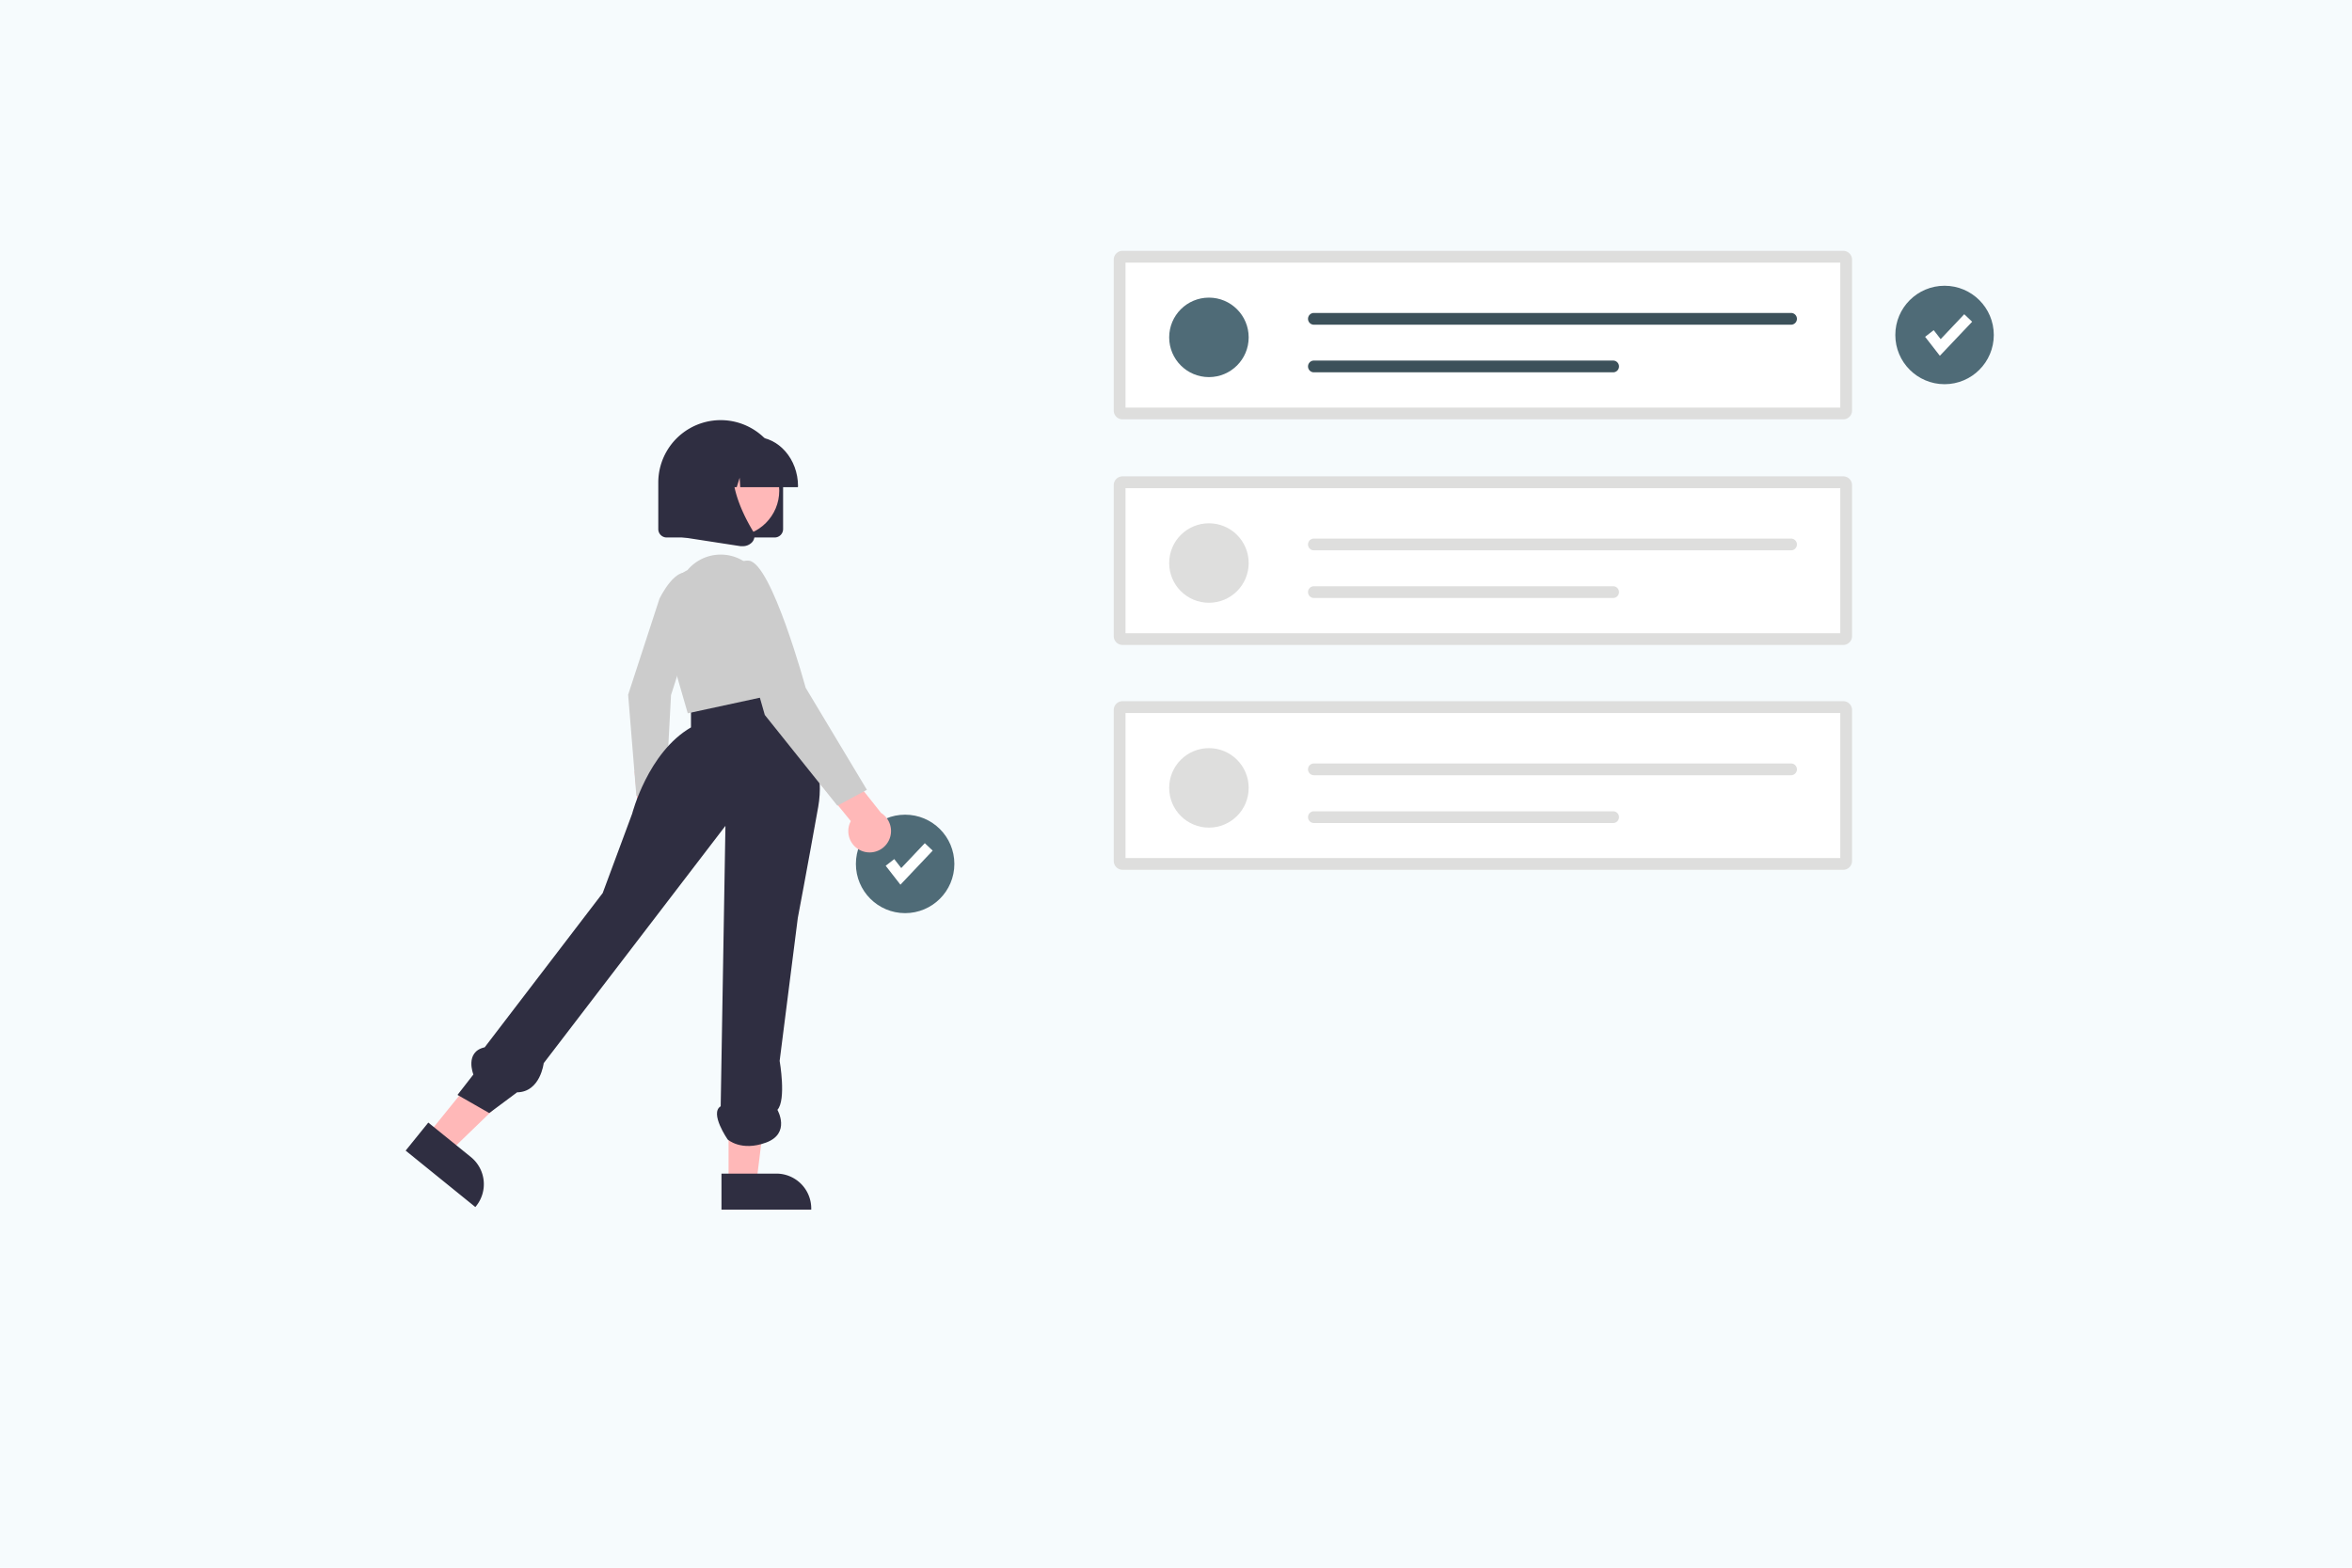 <?xml version="1.0" encoding="UTF-8"?> <svg xmlns="http://www.w3.org/2000/svg" viewBox="0 0 600 400"><defs><style>.cls-1{fill:#f6fbfd;}.cls-2{fill:#4f6b77;}.cls-3{fill:#fff;}.cls-4{fill:#dededd;}.cls-5{fill:#3c515a;}.cls-6{fill:#ffb8b8;}.cls-7{fill:#ccc;}.cls-8{fill:#2f2e41;}</style></defs><g id="Layer_2" data-name="Layer 2"><g id="Layer_1-2" data-name="Layer 1"><rect class="cls-1" width="600" height="400"></rect><circle class="cls-2" cx="496.06" cy="85.47" r="12.56"></circle><polygon class="cls-3" points="494.86 90.78 491.1 85.94 493.29 84.24 495.07 86.53 501.08 80.18 503.1 82.09 494.86 90.78"></polygon><rect class="cls-3" x="285.62" y="65.46" width="185.33" height="40.02" rx="0.74"></rect><path class="cls-4" d="M470.21,107H286.37a2.24,2.24,0,0,1-2.25-2.24V66.2A2.25,2.25,0,0,1,286.37,64H470.21a2.25,2.25,0,0,1,2.25,2.24v38.54A2.24,2.24,0,0,1,470.21,107Zm-183.09-3H469.46V67H287.12Z"></path><path class="cls-5" d="M456.9,82.85H335.18a1.5,1.5,0,0,1,0-3H456.9a1.5,1.5,0,0,1,0,3Z"></path><path class="cls-5" d="M411.51,95H335.18a1.5,1.5,0,0,1,0-3h76.33a1.5,1.5,0,0,1,0,3Z"></path><circle class="cls-2" cx="308.4" cy="86.08" r="10.14"></circle><rect class="cls-3" x="285.62" y="123.04" width="185.33" height="40.02" rx="0.74"></rect><path class="cls-4" d="M470.21,164.56H286.37a2.25,2.25,0,0,1-2.25-2.24V123.78a2.24,2.24,0,0,1,2.25-2.24H470.21a2.24,2.24,0,0,1,2.25,2.24v38.54A2.25,2.25,0,0,1,470.21,164.56Zm-183.09-3H469.46v-37H287.12Z"></path><path class="cls-4" d="M456.9,140.42H335.18a1.5,1.5,0,0,1,0-3H456.9a1.5,1.5,0,0,1,0,3Z"></path><path class="cls-4" d="M411.51,152.58H335.18a1.5,1.5,0,0,1,0-3h76.33a1.5,1.5,0,0,1,0,3Z"></path><circle class="cls-4" cx="308.4" cy="143.66" r="10.14"></circle><rect class="cls-3" x="285.62" y="180.41" width="185.33" height="40.02" rx="0.74"></rect><path class="cls-4" d="M470.21,221.93H286.37a2.25,2.25,0,0,1-2.25-2.24V181.15a2.24,2.24,0,0,1,2.25-2.24H470.21a2.24,2.24,0,0,1,2.25,2.24v38.54A2.25,2.25,0,0,1,470.21,221.93Zm-183.09-3H469.46v-37H287.12Z"></path><path class="cls-4" d="M456.9,197.8H335.18a1.5,1.5,0,0,1,0-3H456.9a1.5,1.5,0,0,1,0,3Z"></path><path class="cls-4" d="M411.51,210H335.18a1.5,1.5,0,0,1,0-3h76.33a1.5,1.5,0,0,1,0,3Z"></path><circle class="cls-4" cx="308.4" cy="201.03" r="10.14"></circle><circle class="cls-2" cx="230.9" cy="220.43" r="12.56"></circle><polygon class="cls-3" points="229.7 225.73 225.94 220.9 228.13 219.2 229.91 221.49 235.92 215.14 237.93 217.04 229.7 225.73"></polygon><path class="cls-6" d="M161.34,214.71a4.75,4.75,0,0,1,.83-6.65,4.1,4.1,0,0,1,.71-.46l-1-10.79,6.41-2.2,1.18,15.26a4.77,4.77,0,0,1-8.14,4.84Z"></path><path class="cls-7" d="M168.23,152.77s4.4-9.23,8.31-6-5.36,30.55-5.36,30.55l-1.41,26.5-7.43-.74-2.1-25.82Z"></path><polygon class="cls-6" points="109.21 289.37 114.73 293.84 134.57 274.69 126.43 268.1 109.21 289.37"></polygon><path class="cls-8" d="M109.26,286.43l10.87,8.8h0a8.91,8.91,0,0,1,1.32,12.52l-.19.23-17.78-14.4Z"></path><polygon class="cls-6" points="185.86 301.77 192.96 301.77 196.34 274.4 185.86 274.4 185.86 301.77"></polygon><path class="cls-8" d="M184.05,299.45h14a8.9,8.9,0,0,1,8.9,8.9v.29H184.05Z"></path><path class="cls-8" d="M198.32,173.45s13.31,16.21,10.41,32.42-5.21,28.36-5.21,28.36l-4.63,36.46s1.74,9.93-.57,12.49c0,0,3.47,6-2.9,8.35s-9.8-.8-9.8-.8-4.67-6.73-1.77-8.46l1.21-71.56L138.7,271.27s-.85,7.37-6.79,7.44l-7.1,5.29-8.1-4.63,4.05-5.21s-2.32-5.78,2.89-6.94l30.1-39.36,7.52-20.26s4-15.62,15-22v-6.78Z"></path><path class="cls-7" d="M175.45,145.38h0a11.06,11.06,0,0,1,14.57-2l.48.32h0a42.61,42.61,0,0,1,10,20.56l2.17,11.85L175.45,182l-6.37-22a12.44,12.44,0,0,1,6.37-14.58Z"></path><path class="cls-6" d="M220.15,217.23a5.44,5.44,0,0,1-3.48-6.85,5.59,5.59,0,0,1,.38-.87l-7.85-9.61,4.68-6.19,10.89,13.72a5.46,5.46,0,0,1-4.62,9.8Z"></path><path class="cls-7" d="M187,154.06s-1.74-11.57,4.05-11,14.47,32.41,14.47,32.41l15.63,26.05-7.53,4.05-18.52-23.15Z"></path><path class="cls-8" d="M197.63,137.14H170.07a2.14,2.14,0,0,1-2.14-2.14V123.12a15.92,15.92,0,0,1,31.84,0V135A2.15,2.15,0,0,1,197.63,137.14Z"></path><circle class="cls-6" cx="187.12" cy="125.19" r="11.67"></circle><path class="cls-8" d="M203.53,124.31H188.84l-.15-2.42-.75,2.42h-2.26l-.3-4.79-1.49,4.79h-4.38v-.24c0-6.94,4.92-12.59,11-12.59h2.07c6.05,0,11,5.65,11,12.59Z"></path><path class="cls-8" d="M189.45,139.36a4.55,4.55,0,0,1-.53,0l-17.49-2.7v-18.2a7,7,0,0,1,7-7h12.23l-.48.49c-6.63,6.75-1.63,17.69,1.93,23.61a2.33,2.33,0,0,1-.23,2.77A3.22,3.22,0,0,1,189.45,139.36Z"></path></g></g></svg> 